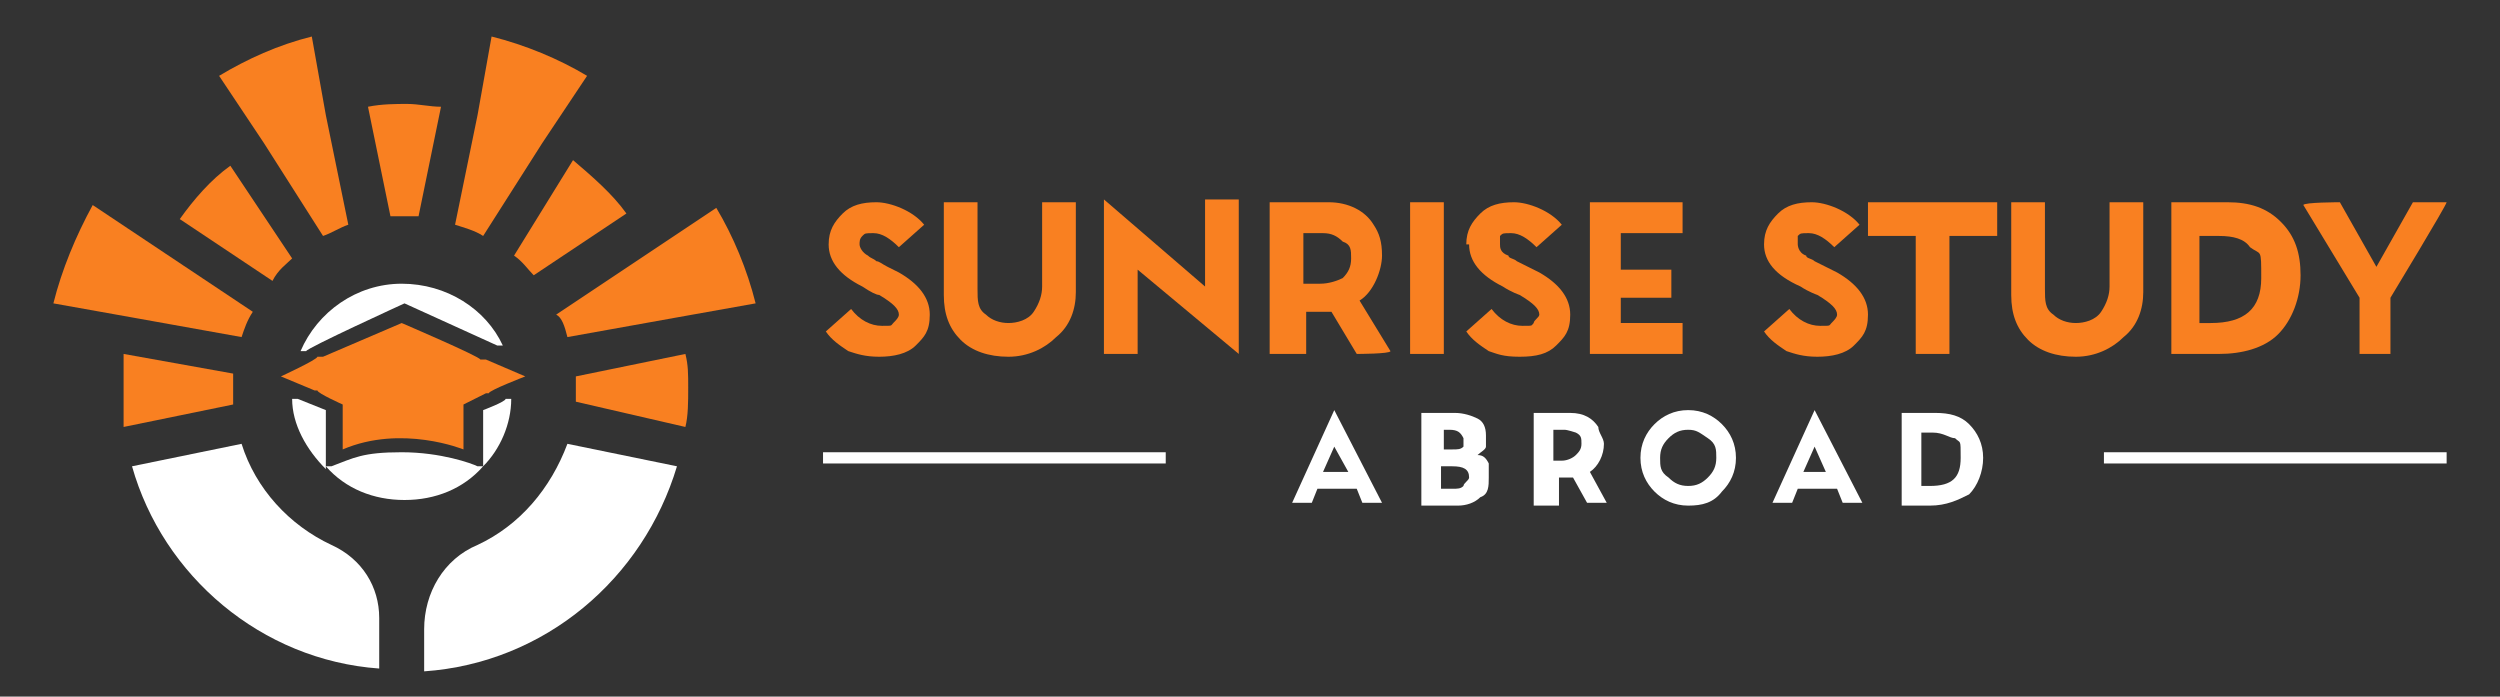 <?xml version="1.0" encoding="UTF-8"?>
<svg id="Layer_1" data-name="Layer 1" xmlns="http://www.w3.org/2000/svg" viewBox="0 0 89 24.8">
  <rect x="0" y="0" width="89" height="24.8" fill="#333333" stroke="none"/>
  <defs>
    <style>
      .cls-1 {
        fill: #fff;
      }

      .cls-2 {
        fill: #f98021;
      }
    </style>
  </defs>
  <g>
    <g>
      <path class="cls-2" d="M29.5,8.7c0-.5,.2-.8,.5-1.1,.3-.3,.7-.4,1.2-.4s1.3,.3,1.7,.8l-.9,.8c-.3-.3-.6-.5-.9-.5s-.3,0-.4,.1-.1,.2-.1,.3,.1,.3,.3,.4c.1,.1,.2,.1,.3,.2,.1,0,.2,.1,.4,.2l.4,.2c.7,.4,1.1,.9,1.1,1.5s-.2,.8-.5,1.1c-.3,.3-.8,.4-1.3,.4s-.8-.1-1.1-.2c-.3-.2-.6-.4-.8-.7l.9-.8c.3,.4,.7,.6,1.1,.6s.3,0,.4-.1,.2-.2,.2-.3c0-.2-.2-.4-.7-.7-.1,0-.3-.1-.6-.3-.8-.4-1.2-.9-1.2-1.5Z"/>
      <path class="cls-2" d="M34.8,10.3c0,.4,0,.7,.3,.9,.2,.2,.5,.3,.8,.3s.7-.1,.9-.4,.3-.6,.3-.9v-3h1.2v3.2c0,.6-.2,1.2-.7,1.6-.4,.4-1,.7-1.7,.7s-1.3-.2-1.7-.6-.6-.9-.6-1.6v-3.3h1.2v3.1Z"/>
      <path class="cls-2" d="M40.5,12.6h-1.2V7.1h0l3.6,3.1v-3.1h1.2v5.5h0l-3.6-3v3Z"/>
      <path class="cls-2" d="M46.4,12.6h-1.2V7.2h2.1c.7,0,1.3,.3,1.6,.8,.2,.3,.3,.6,.3,1.1s-.3,1.3-.8,1.6l1.1,1.8h0c0,.1-1.2,.1-1.2,.1l-.9-1.5h-.9v1.5h0Zm.7-4.3h-.7v1.8h.6c.3,0,.6-.1,.8-.2,.2-.2,.3-.4,.3-.7s0-.5-.3-.6c-.2-.2-.4-.3-.7-.3Z"/>
      <path class="cls-2" d="M51.4,12.6h-1.2V7.2h1.2v5.4Z"/>
      <path class="cls-2" d="M52.2,8.7c0-.5,.2-.8,.5-1.1,.3-.3,.7-.4,1.2-.4s1.3,.3,1.7,.8l-.9,.8c-.3-.3-.6-.5-.9-.5s-.3,0-.4,.1c0,.1,0,.2,0,.3s0,.3,.3,.4c0,.1,.2,.1,.3,.2,0,0,.2,.1,.4,.2l.4,.2c.7,.4,1.1,.9,1.1,1.5s-.2,.8-.5,1.1c-.3,.3-.7,.4-1.3,.4s-.8-.1-1.1-.2c-.3-.2-.6-.4-.8-.7l.9-.8c.3,.4,.7,.6,1.1,.6s.3,0,.4-.1c0-.1,.2-.2,.2-.3,0-.2-.2-.4-.7-.7,0,0-.3-.1-.6-.3-.8-.4-1.2-.9-1.2-1.5Z"/>
      <path class="cls-2" d="M59.9,11.5v1.1h-3.3V7.2h3.3v1.1h-2.2v1.3h1.8v1h-1.8v.9h2.2Z"/>
      <path class="cls-2" d="M62.8,8.7c0-.5,.2-.8,.5-1.1,.3-.3,.7-.4,1.2-.4s1.3,.3,1.7,.8l-.9,.8c-.3-.3-.6-.5-.9-.5s-.3,0-.4,.1v.3c0,0,0,.3,.3,.4,0,.1,.2,.1,.3,.2,0,0,.2,.1,.4,.2l.4,.2c.7,.4,1.1,.9,1.1,1.5s-.2,.8-.5,1.1c-.3,.3-.8,.4-1.3,.4s-.8-.1-1.1-.2c-.3-.2-.6-.4-.8-.7l.9-.8c.3,.4,.7,.6,1.1,.6s.3,0,.4-.1,.2-.2,.2-.3c0-.2-.2-.4-.7-.7,0,0-.3-.1-.6-.3-.9-.4-1.3-.9-1.3-1.5Z"/>
      <path class="cls-2" d="M69.4,12.6h-1.2v-4.2h-1.7v-1.2h4.6v1.2h-1.7s0,4.2,0,4.2Z"/>
      <path class="cls-2" d="M72.8,10.3c0,.4,0,.7,.3,.9,.2,.2,.5,.3,.8,.3s.7-.1,.9-.4c.2-.3,.3-.6,.3-.9v-3h1.2v3.2c0,.6-.2,1.2-.7,1.6-.4,.4-1,.7-1.7,.7s-1.3-.2-1.7-.6c-.4-.4-.6-.9-.6-1.6v-3.3h1.2v3.1h0Z"/>
      <path class="cls-2" d="M79,12.6h-1.7V7.2h2c.8,0,1.4,.2,1.9,.7s.7,1.1,.7,1.9-.3,1.6-.8,2.1c-.5,.5-1.3,.7-2.1,.7Zm0-4.2h-.7v3.1h.4c1.2,0,1.8-.5,1.8-1.6s0-.8-.4-1.1c-.2-.3-.6-.4-1.1-.4Z"/>
      <path class="cls-2" d="M85.1,12.6h-1.1v-2l-2-3.3h0c0-.1,1.3-.1,1.3-.1l1.3,2.3,1.3-2.3h1.2c0,.1-2,3.4-2,3.4,0,0,0,2,0,2Z"/>
    </g>
    <g>
      <path class="cls-1" d="M47.5,14.6h0l1.7,3.3h-.7l-.2-.5h-1.4l-.2,.5h-.7l1.5-3.3Zm0,1.3l-.4,.9h.9l-.5-.9Z"/>
      <path class="cls-1" d="M53,17c0,.3,0,.6-.3,.7-.2,.2-.5,.3-.8,.3h-1.3v-3.3h1.2c.3,0,.6,.1,.8,.2s.3,.3,.3,.6,0,.3,0,.4-.2,.2-.3,.3c.2,0,.3,.1,.4,.3,0,.1,0,.3,0,.5Zm-1.3-1.7h-.3v.7h.3c.2,0,.3,0,.4-.1,0-.1,0-.2,0-.3-.1-.2-.2-.3-.5-.3Zm0,1.3h-.4v.8h.4c.2,0,.3,0,.4-.1,0-.1,.2-.2,.2-.3,0-.3-.2-.4-.6-.4Z"/>
      <path class="cls-1" d="M55.3,18h-.7v-3.3h1.3c.5,0,.8,.2,1,.5,0,.2,.2,.4,.2,.6,0,.4-.2,.8-.5,1l.6,1.1h-.7l-.5-.9h-.5v1h-.2Zm.4-2.7h-.4v1.1h.3c.2,0,.4-.1,.5-.2s.2-.2,.2-.4,0-.3-.2-.4c0,0-.3-.1-.4-.1Z"/>
      <path class="cls-1" d="M60.1,18c-.5,0-.9-.2-1.2-.5s-.5-.7-.5-1.2,.2-.9,.5-1.2c.3-.3,.7-.5,1.2-.5s.9,.2,1.2,.5,.5,.7,.5,1.2-.2,.9-.5,1.2c-.3,.4-.7,.5-1.2,.5Zm0-.7c.3,0,.5-.1,.7-.3,.2-.2,.3-.4,.3-.7s0-.5-.3-.7-.4-.3-.7-.3-.5,.1-.7,.3c-.2,.2-.3,.4-.3,.7s0,.5,.3,.7c.2,.2,.4,.3,.7,.3Z"/>
      <path class="cls-1" d="M64.6,14.6h0l1.7,3.3h-.7l-.2-.5h-1.4l-.2,.5h-.7l1.5-3.3Zm0,1.3l-.4,.9h.8l-.4-.9Z"/>
      <path class="cls-1" d="M68.7,18h-1v-3.3h1.2c.5,0,.9,.1,1.2,.4,.3,.3,.5,.7,.5,1.2s-.2,1-.5,1.3c-.4,.2-.8,.4-1.4,.4Zm.1-2.6h-.4v1.9h.3c.8,0,1.1-.3,1.1-1s0-.5-.2-.7c-.2,0-.4-.2-.8-.2Z"/>
    </g>
    <g>
      <rect class="cls-1" x="29.3" y="16.1" width="12.2" height=".4"/>
      <rect class="cls-1" x="74.9" y="16.1" width="12.2" height=".4"/>
    </g>
  </g>
  <g>
    <path class="cls-2" d="M14.4,7.7h.5l.8-3.9c-.4,0-.8-.1-1.2-.1s-.9,0-1.4,.1l.8,3.9h.5Z"/>
    <path class="cls-2" d="M11.5,8.4c.3-.1,.6-.3,.9-.4l-.8-3.9-.5-2.8c-1.2,.3-2.3,.8-3.3,1.4l1.6,2.4,2.1,3.3Z"/>
    <path class="cls-2" d="M10.4,9.2l-2.2-3.3c-.7,.5-1.3,1.2-1.8,1.9l3.3,2.2c.2-.4,.5-.6,.7-.8Z"/>
    <path class="cls-2" d="M19.3,5.1l1.6-2.4c-1-.6-2.2-1.1-3.4-1.4l-.5,2.8-.8,3.9c.3,.1,.7,.2,1,.4l2.1-3.3Z"/>
    <path class="cls-2" d="M18.3,9.1c.3,.2,.5,.5,.7,.7l3.3-2.2c-.5-.7-1.2-1.3-1.9-1.9l-2.1,3.4Z"/>
    <path class="cls-1" d="M17,19.4c-1.2,.5-1.9,1.7-1.9,3v1.5c4.3-.3,7.8-3.3,9-7.3l-3.9-.8c-.6,1.6-1.7,2.9-3.2,3.6Z"/>
    <path class="cls-2" d="M20.5,13.4v.9l3.9,.9c.1-.4,.1-.9,.1-1.4s0-.8-.1-1.2l-3.9,.8Z"/>
    <path class="cls-2" d="M20.2,12l3.9-.7,2.8-.5c-.3-1.2-.8-2.4-1.4-3.4l-2.4,1.6-3.3,2.2c.2,.1,.3,.4,.4,.8Z"/>
    <path class="cls-2" d="M8.3,13.8v-.5l-3.9-.7c0,.4,0,.8,0,1.2s0,.9,0,1.4l3.9-.8v-.6Z"/>
    <path class="cls-1" d="M11.8,19.4c-1.5-.7-2.7-2-3.2-3.6l-3.9,.8c1.1,3.9,4.6,6.9,8.8,7.2v-1.8c0-1.1-.6-2.1-1.7-2.6Z"/>
    <path class="cls-2" d="M8.6,12c.1-.3,.2-.6,.4-.9l-3.3-2.2-2.4-1.6c-.6,1.1-1.1,2.3-1.4,3.5l2.8,.5,3.9,.7Z"/>
    <path class="cls-1" d="M17,16.6h0c-.2-.1-1.3-.5-2.7-.5s-1.7,.2-2.5,.5h-.2c.7,.8,1.7,1.2,2.8,1.2s2.1-.4,2.8-1.2h-.2Z"/>
    <path class="cls-1" d="M11.6,16.7v-2.1l-1-.4h-.2c0,.9,.5,1.8,1.2,2.5Z"/>
    <path class="cls-1" d="M14.4,10.8l3.3,1.5h.2c-.6-1.3-2-2.2-3.6-2.2s-3,1-3.6,2.4h.2c0-.1,3.5-1.7,3.5-1.7Z"/>
    <path class="cls-1" d="M17.2,14.6v2c.6-.6,1-1.5,1-2.4h-.2c0,.1-.8,.4-.8,.4Z"/>
    <path class="cls-2" d="M18.7,13.4l-1.4-.6h-.2c0-.1-2.8-1.3-2.8-1.3l-2.8,1.2h-.2c0,.1-1.3,.7-1.3,.7l1.2,.5h.1c0,.1,.9,.5,.9,.5v1.6c2.1-.9,4.3,0,4.3,0v-1.6l.8-.4h.1c0-.1,1.3-.6,1.3-.6Z"/>
  </g>
</svg>